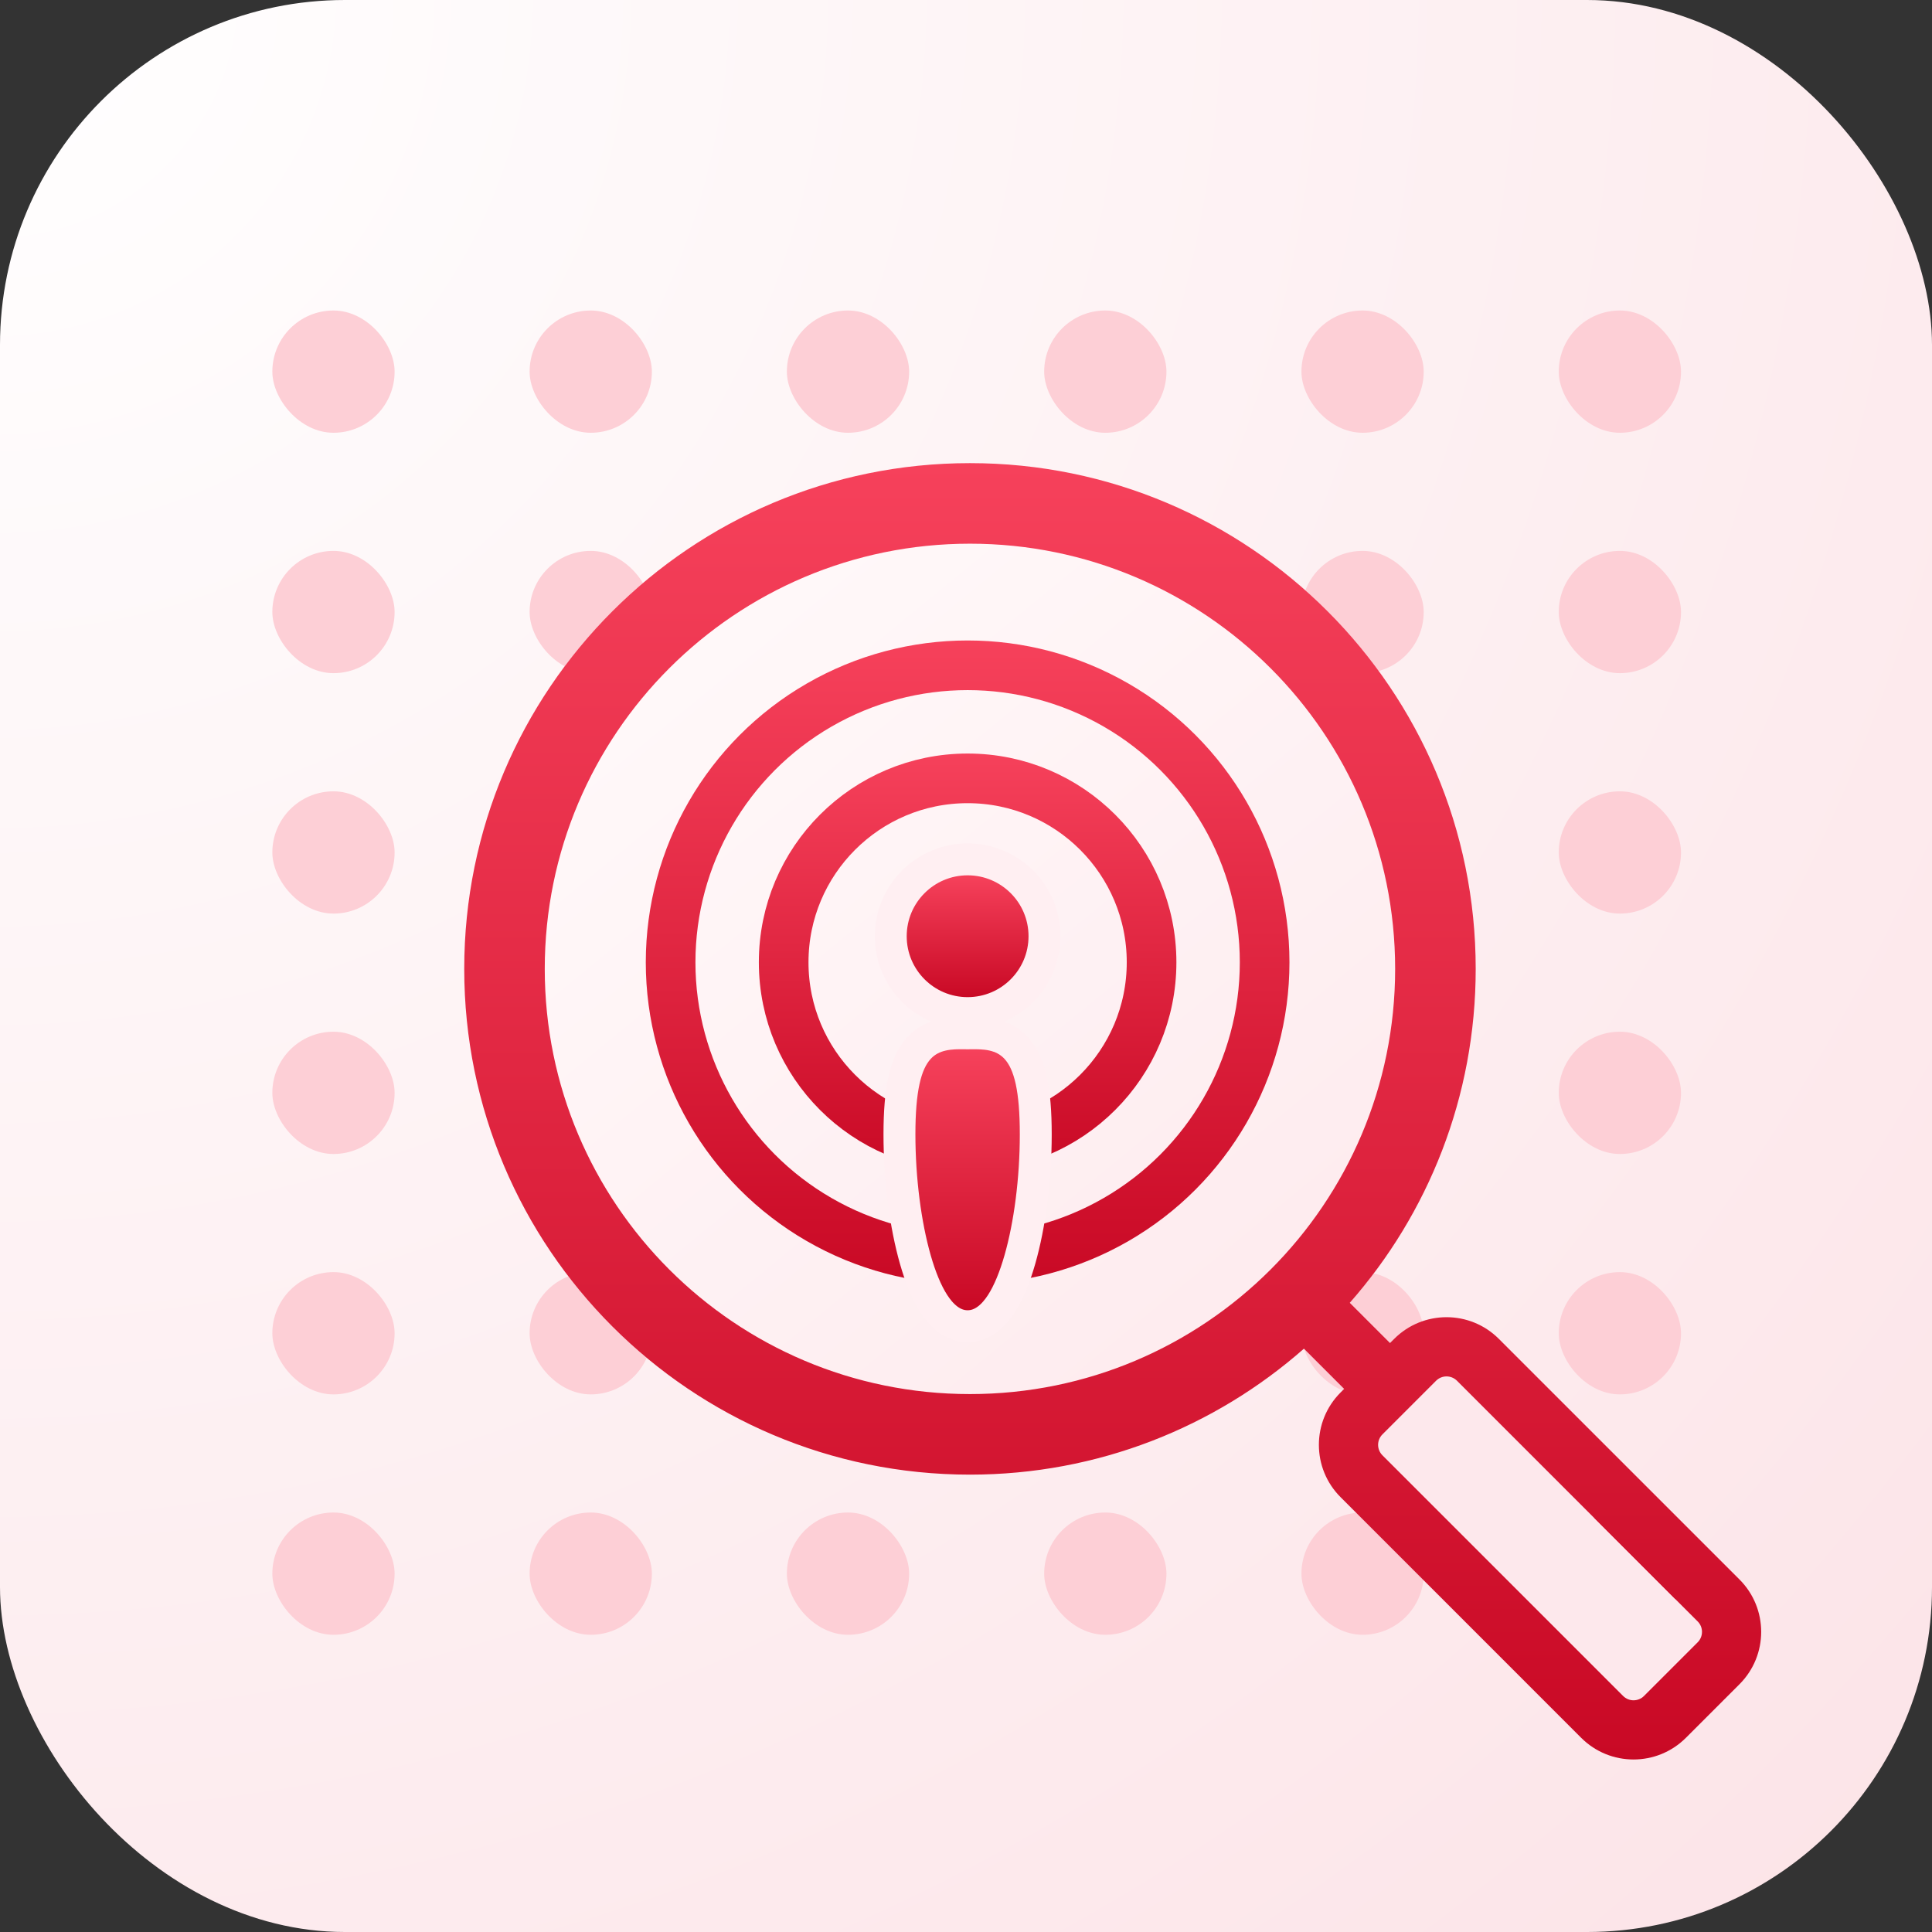 <svg width="56" height="56" viewBox="0 0 56 56" fill="none" xmlns="http://www.w3.org/2000/svg">
<rect x="0" y="0" width="56" height="56" fill="#333333" stroke="none"/>
<rect width="56" height="56" rx="10" fill="url(#paint0_radial_5350_10725)"/>
<rect x="15.351" y="9" width="3.544" height="3.544" rx="1.772" fill="#FDCFD6"/>
<rect x="7.894" y="9" width="3.544" height="3.544" rx="1.772" fill="#FDCFD6"/>
<rect x="15.351" y="43.841" width="3.544" height="3.544" rx="1.772" fill="#FDCFD6"/>
<rect x="7.894" y="43.841" width="3.544" height="3.544" rx="1.772" fill="#FDCFD6"/>
<rect x="15.351" y="15.968" width="3.544" height="3.544" rx="1.772" fill="#FDCFD6"/>
<rect x="7.894" y="15.968" width="3.544" height="3.544" rx="1.772" fill="#FDCFD6"/>
<rect x="15.351" y="22.937" width="3.544" height="3.544" rx="1.772" fill="#FDCFD6"/>
<rect x="7.894" y="22.937" width="3.544" height="3.544" rx="1.772" fill="#FDCFD6"/>
<rect x="15.351" y="29.905" width="3.544" height="3.544" rx="1.772" fill="#FDCFD6"/>
<rect x="7.894" y="29.905" width="3.544" height="3.544" rx="1.772" fill="#FDCFD6"/>
<rect x="15.351" y="36.873" width="3.544" height="3.544" rx="1.772" fill="#FDCFD6"/>
<rect x="7.894" y="36.873" width="3.544" height="3.544" rx="1.772" fill="#FDCFD6"/>
<rect x="22.808" y="9" width="3.544" height="3.544" rx="1.772" fill="#FDCFD6"/>
<rect x="22.808" y="43.841" width="3.544" height="3.544" rx="1.772" fill="#FDCFD6"/>
<rect x="22.808" y="15.968" width="3.544" height="3.544" rx="1.772" fill="#FDCFD6"/>
<rect x="22.808" y="22.937" width="3.544" height="3.544" rx="1.772" fill="#FDCFD6"/>
<rect x="22.808" y="29.905" width="3.544" height="3.544" rx="1.772" fill="#FDCFD6"/>
<rect x="22.808" y="36.873" width="3.544" height="3.544" rx="1.772" fill="#FDCFD6"/>
<rect x="30.266" y="9" width="3.544" height="3.544" rx="1.772" fill="#FDCFD6"/>
<rect x="30.266" y="43.841" width="3.544" height="3.544" rx="1.772" fill="#FDCFD6"/>
<rect x="30.266" y="15.968" width="3.544" height="3.544" rx="1.772" fill="#FDCFD6"/>
<rect x="30.266" y="22.937" width="3.544" height="3.544" rx="1.772" fill="#FDCFD6"/>
<rect x="30.266" y="29.905" width="3.544" height="3.544" rx="1.772" fill="#FDCFD6"/>
<rect x="30.266" y="36.873" width="3.544" height="3.544" rx="1.772" fill="#FDCFD6"/>
<rect x="37.723" y="9" width="3.544" height="3.544" rx="1.772" fill="#FDCFD6"/>
<rect x="37.723" y="43.841" width="3.544" height="3.544" rx="1.772" fill="#FDCFD6"/>
<rect x="37.723" y="15.968" width="3.544" height="3.544" rx="1.772" fill="#FDCFD6"/>
<rect x="37.723" y="22.937" width="3.544" height="3.544" rx="1.772" fill="#FDCFD6"/>
<rect x="37.723" y="29.905" width="3.544" height="3.544" rx="1.772" fill="#FDCFD6"/>
<rect x="37.723" y="36.873" width="3.544" height="3.544" rx="1.772" fill="#FDCFD6"/>
<rect x="45.181" y="9" width="3.544" height="3.544" rx="1.772" fill="#FDCFD6"/>
<rect x="45.181" y="43.841" width="3.544" height="3.544" rx="1.772" fill="url(#paint1_linear_5350_10725)"/>
<rect x="45.181" y="15.968" width="3.544" height="3.544" rx="1.772" fill="#FDCFD6"/>
<rect x="45.181" y="22.937" width="3.544" height="3.544" rx="1.772" fill="#FDCFD6"/>
<rect x="45.181" y="29.905" width="3.544" height="3.544" rx="1.772" fill="#FDCFD6"/>
<rect x="45.181" y="36.873" width="3.544" height="3.544" rx="1.772" fill="#FDCFD6"/>
<path d="M42.774 28.083C42.774 36.179 36.211 42.743 28.115 42.743C20.019 42.743 13.456 36.179 13.456 28.083C13.456 19.987 20.019 13.424 28.115 13.424C36.211 13.424 42.774 19.987 42.774 28.083Z" fill="url(#paint2_linear_5350_10725)"/>
<circle cx="28.047" cy="27.893" r="8.609" stroke="url(#paint3_linear_5350_10725)" stroke-width="1.439"/>
<circle cx="28.047" cy="27.893" r="5.332" stroke="url(#paint4_linear_5350_10725)" stroke-width="1.439"/>
<circle cx="28.047" cy="27.137" r="2.228" fill="url(#paint5_linear_5350_10725)" stroke="#FFEFF2" stroke-width="0.925"/>
<path d="M28.047 38.441C28.504 38.441 28.823 38.1 29.024 37.791C29.24 37.458 29.418 37.01 29.561 36.511C29.849 35.506 30.022 34.188 30.022 32.88C30.022 32.227 29.979 31.718 29.893 31.322C29.806 30.927 29.67 30.611 29.457 30.38C29.054 29.941 28.495 29.947 28.138 29.951C28.106 29.952 28.075 29.952 28.047 29.952C28.018 29.952 27.988 29.952 27.955 29.951C27.599 29.947 27.039 29.941 26.636 30.38C26.424 30.611 26.287 30.927 26.201 31.322C26.114 31.718 26.071 32.227 26.071 32.88C26.071 34.188 26.245 35.506 26.532 36.511C26.675 37.01 26.853 37.458 27.07 37.791C27.27 38.1 27.59 38.441 28.047 38.441Z" fill="url(#paint6_linear_5350_10725)" stroke="#FFEFF2" stroke-width="0.925"/>
<path d="M40.071 42.183C39.903 42.015 39.903 41.744 40.071 41.576L41.625 40.022C41.793 39.854 42.064 39.854 42.232 40.022L49.207 46.997C49.375 47.164 49.375 47.436 49.207 47.604L47.653 49.158C47.485 49.326 47.213 49.326 47.046 49.158L40.071 42.183Z" fill="#FDE8EC"/>
<path fill-rule="evenodd" clip-rule="evenodd" d="M28.115 40.408C34.921 40.408 40.439 34.89 40.439 28.083C40.439 21.277 34.921 15.759 28.115 15.759C21.308 15.759 15.79 21.277 15.79 28.083C15.79 34.89 21.308 40.408 28.115 40.408ZM28.115 42.743C31.825 42.743 35.213 41.364 37.795 39.092L38.961 40.258L38.857 40.362C38.019 41.2 38.019 42.559 38.857 43.396L45.832 50.372C46.67 51.209 48.028 51.209 48.866 50.372L50.421 48.817C51.258 47.979 51.258 46.621 50.421 45.783L43.445 38.808C42.608 37.97 41.249 37.97 40.411 38.808L40.29 38.929L39.124 37.763C41.396 35.181 42.774 31.793 42.774 28.083C42.774 19.987 36.211 13.424 28.115 13.424C20.019 13.424 13.456 19.987 13.456 28.083C13.456 36.179 20.019 42.743 28.115 42.743ZM40.071 42.183C39.903 42.015 39.903 41.744 40.071 41.576L41.625 40.022C41.793 39.854 42.064 39.854 42.232 40.022L49.207 46.997C49.375 47.164 49.375 47.436 49.207 47.604L47.653 49.158C47.485 49.326 47.213 49.326 47.046 49.158L40.071 42.183Z" fill="url(#paint7_linear_5350_10725)"/>
<defs>
<radialGradient id="paint0_radial_5350_10725" cx="0" cy="0" r="1" gradientUnits="userSpaceOnUse" gradientTransform="rotate(45) scale(79.196)">
<stop stop-color="white"/>
<stop offset="1" stop-color="#FCE3E7"/>
</radialGradient>
<linearGradient id="paint1_linear_5350_10725" x1="45.181" y1="43.841" x2="45.181" y2="47.386" gradientUnits="userSpaceOnUse">
<stop stop-color="#F6415B"/>
<stop offset="1" stop-color="#C90925"/>
</linearGradient>
<linearGradient id="paint2_linear_5350_10725" x1="21.871" y1="17.628" x2="37.126" y2="36.221" gradientUnits="userSpaceOnUse">
<stop stop-color="#FFF8F9"/>
<stop offset="1" stop-color="#FEECEF"/>
</linearGradient>
<linearGradient id="paint3_linear_5350_10725" x1="18.718" y1="18.564" x2="18.718" y2="37.222" gradientUnits="userSpaceOnUse">
<stop stop-color="#F6415B"/>
<stop offset="1" stop-color="#C90925"/>
</linearGradient>
<linearGradient id="paint4_linear_5350_10725" x1="21.996" y1="21.842" x2="21.996" y2="33.944" gradientUnits="userSpaceOnUse">
<stop stop-color="#F6415B"/>
<stop offset="1" stop-color="#C90925"/>
</linearGradient>
<linearGradient id="paint5_linear_5350_10725" x1="26.282" y1="25.372" x2="26.282" y2="28.902" gradientUnits="userSpaceOnUse">
<stop stop-color="#F6415B"/>
<stop offset="1" stop-color="#C90925"/>
</linearGradient>
<linearGradient id="paint6_linear_5350_10725" x1="26.534" y1="30.414" x2="26.534" y2="37.978" gradientUnits="userSpaceOnUse">
<stop stop-color="#F6415B"/>
<stop offset="1" stop-color="#C90925"/>
</linearGradient>
<linearGradient id="paint7_linear_5350_10725" x1="13.456" y1="13.424" x2="13.456" y2="51" gradientUnits="userSpaceOnUse">
<stop stop-color="#F6415B"/>
<stop offset="1" stop-color="#C90925"/>
</linearGradient>
</defs>
</svg>
